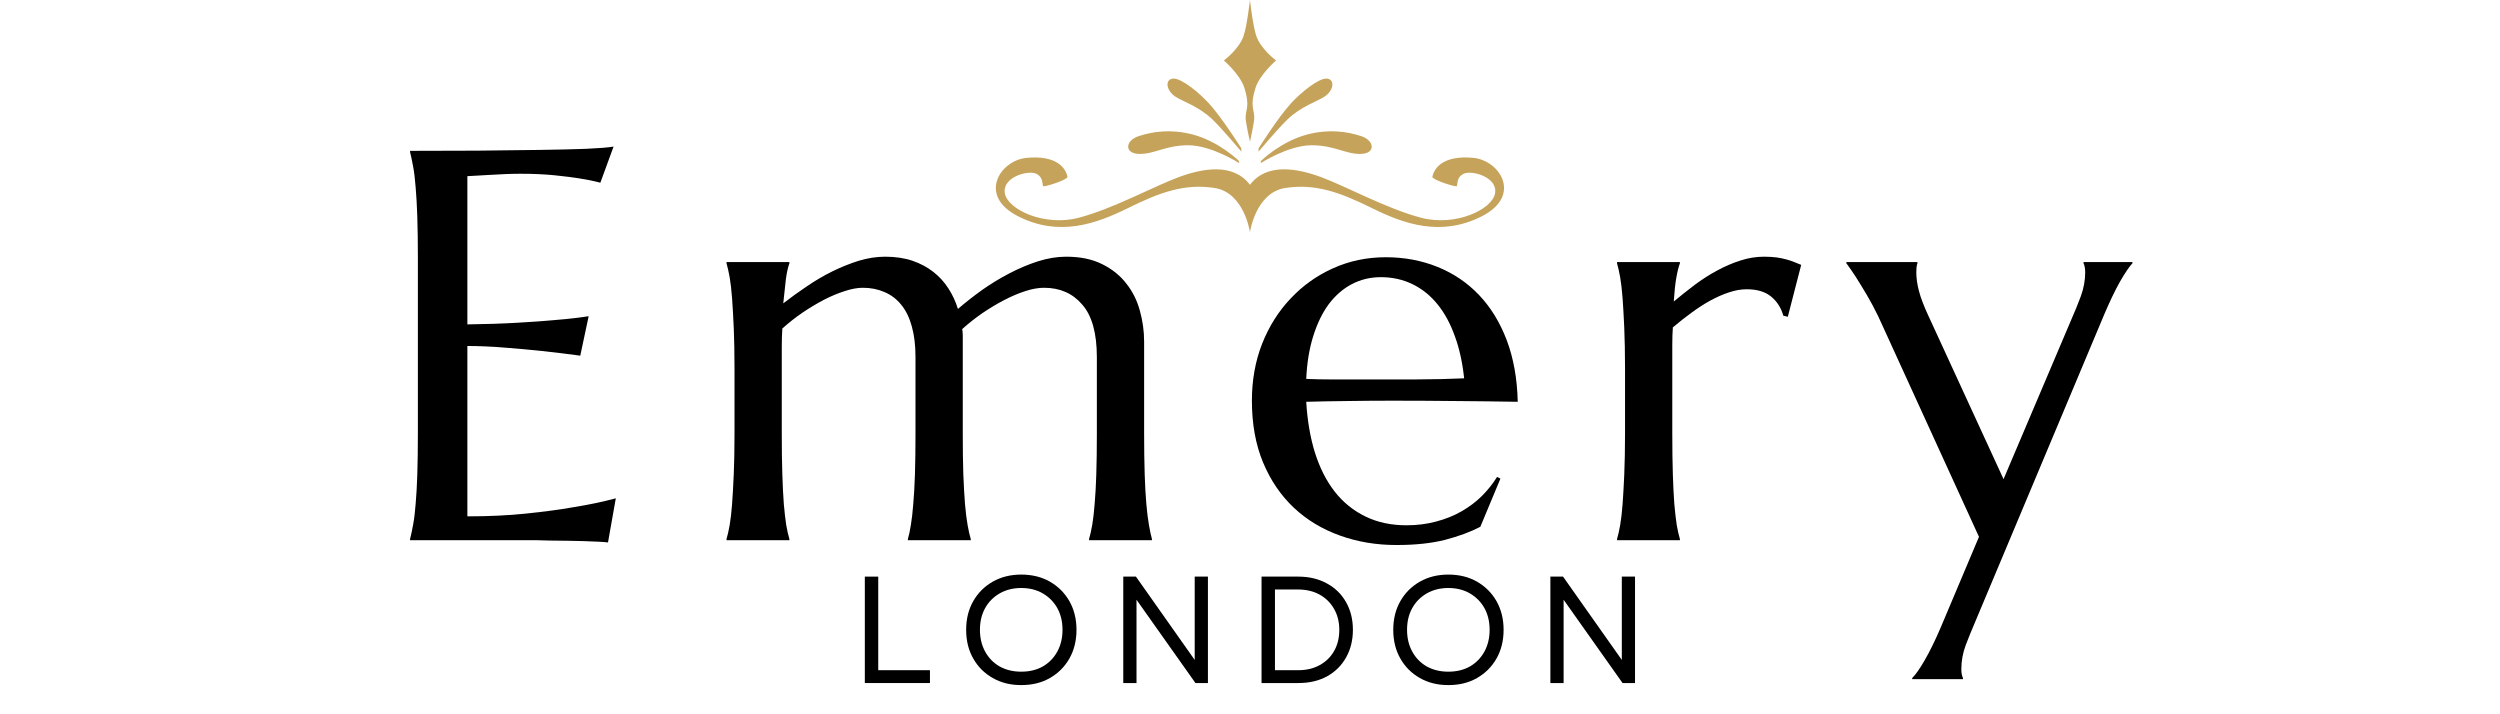 <svg version="1.0" preserveAspectRatio="xMidYMid meet" height="80" viewBox="0 0 210 60" zoomAndPan="magnify" width="280" xmlns:xlink="http://www.w3.org/1999/xlink" xmlns="http://www.w3.org/2000/svg"><defs><g></g></defs><g fill-opacity="0.4" fill="#d0d8ca"><g transform="translate(31.18, 45.375)"><g><path d="M 3.266 -32.703 C 5.16 -32.703 7.047 -32.707 8.922 -32.719 C 10.805 -32.738 12.531 -32.758 14.094 -32.781 C 15.656 -32.801 16.988 -32.832 18.094 -32.875 C 19.207 -32.926 19.961 -32.988 20.359 -33.062 L 19.25 -30.031 C 18.75 -30.164 18.16 -30.285 17.484 -30.391 C 16.91 -30.484 16.207 -30.57 15.375 -30.656 C 14.551 -30.738 13.598 -30.781 12.516 -30.781 C 12.148 -30.781 11.711 -30.77 11.203 -30.75 C 10.691 -30.727 10.203 -30.703 9.734 -30.672 C 9.191 -30.641 8.641 -30.609 8.078 -30.578 L 8.078 -18.125 C 9.641 -18.145 11.051 -18.191 12.312 -18.266 C 13.57 -18.336 14.645 -18.414 15.531 -18.5 C 16.562 -18.582 17.473 -18.688 18.266 -18.812 L 17.562 -15.5 C 16.508 -15.645 15.438 -15.773 14.344 -15.891 C 13.406 -15.992 12.379 -16.086 11.266 -16.172 C 10.148 -16.266 9.086 -16.312 8.078 -16.312 L 8.078 -2 C 9.867 -2 11.516 -2.078 13.016 -2.234 C 14.523 -2.391 15.844 -2.566 16.969 -2.766 C 18.27 -2.973 19.461 -3.223 20.547 -3.516 L 19.891 0.188 C 19.703 0.164 19.426 0.145 19.062 0.125 C 18.695 0.113 18.289 0.098 17.844 0.078 C 17.395 0.066 16.922 0.055 16.422 0.047 C 15.93 0.047 15.461 0.039 15.016 0.031 C 14.578 0.02 14.188 0.008 13.844 0 C 13.508 0 13.266 0 13.109 0 L 3.266 0 L 3.266 -0.094 C 3.348 -0.406 3.43 -0.797 3.516 -1.266 C 3.609 -1.742 3.68 -2.332 3.734 -3.031 C 3.797 -3.727 3.844 -4.562 3.875 -5.531 C 3.906 -6.5 3.922 -7.629 3.922 -8.922 L 3.922 -23.766 C 3.922 -25.055 3.906 -26.18 3.875 -27.141 C 3.844 -28.109 3.797 -28.945 3.734 -29.656 C 3.68 -30.363 3.609 -30.953 3.516 -31.422 C 3.43 -31.891 3.348 -32.285 3.266 -32.609 Z M 3.266 -32.703"></path></g></g></g><g fill-opacity="0.4" fill="#d0d8ca"><g transform="translate(58.184, 45.375)"><g><path d="M 18.719 -15.375 C 18.719 -16.375 18.613 -17.238 18.406 -17.969 C 18.207 -18.695 17.91 -19.301 17.516 -19.781 C 17.129 -20.258 16.66 -20.613 16.109 -20.844 C 15.566 -21.082 14.961 -21.203 14.297 -21.203 C 13.836 -21.203 13.328 -21.109 12.766 -20.922 C 12.203 -20.742 11.617 -20.5 11.016 -20.188 C 10.422 -19.875 9.82 -19.516 9.219 -19.109 C 8.625 -18.703 8.062 -18.258 7.531 -17.781 C 7.5 -17.301 7.484 -16.781 7.484 -16.219 C 7.484 -15.664 7.484 -15.07 7.484 -14.438 L 7.484 -8.922 C 7.484 -7.629 7.5 -6.5 7.531 -5.531 C 7.562 -4.562 7.602 -3.727 7.656 -3.031 C 7.719 -2.332 7.785 -1.742 7.859 -1.266 C 7.941 -0.797 8.031 -0.406 8.125 -0.094 L 8.125 0 L 2.844 0 L 2.844 -0.094 C 2.938 -0.406 3.023 -0.797 3.109 -1.266 C 3.191 -1.742 3.258 -2.332 3.312 -3.031 C 3.363 -3.727 3.41 -4.562 3.453 -5.531 C 3.492 -6.5 3.516 -7.629 3.516 -8.922 L 3.516 -14.438 C 3.516 -15.727 3.492 -16.852 3.453 -17.812 C 3.41 -18.781 3.363 -19.613 3.312 -20.312 C 3.258 -21.02 3.191 -21.609 3.109 -22.078 C 3.023 -22.547 2.938 -22.941 2.844 -23.266 L 2.844 -23.359 L 8.125 -23.359 L 8.125 -23.266 C 8 -22.91 7.898 -22.461 7.828 -21.922 C 7.766 -21.379 7.691 -20.703 7.609 -19.891 C 8.223 -20.367 8.879 -20.844 9.578 -21.312 C 10.273 -21.789 10.992 -22.211 11.734 -22.578 C 12.473 -22.941 13.211 -23.238 13.953 -23.469 C 14.703 -23.695 15.441 -23.812 16.172 -23.812 C 17.035 -23.812 17.801 -23.695 18.469 -23.469 C 19.133 -23.238 19.719 -22.926 20.219 -22.531 C 20.727 -22.133 21.148 -21.672 21.484 -21.141 C 21.828 -20.609 22.094 -20.035 22.281 -19.422 C 22.906 -19.961 23.582 -20.492 24.312 -21.016 C 25.051 -21.535 25.812 -22 26.594 -22.406 C 27.383 -22.82 28.188 -23.16 29 -23.422 C 29.812 -23.68 30.602 -23.812 31.375 -23.812 C 32.562 -23.812 33.566 -23.602 34.391 -23.188 C 35.223 -22.781 35.898 -22.238 36.422 -21.562 C 36.953 -20.895 37.332 -20.133 37.562 -19.281 C 37.801 -18.426 37.922 -17.555 37.922 -16.672 L 37.922 -8.922 C 37.922 -7.629 37.938 -6.5 37.969 -5.531 C 38 -4.562 38.047 -3.727 38.109 -3.031 C 38.172 -2.332 38.242 -1.742 38.328 -1.266 C 38.41 -0.797 38.492 -0.406 38.578 -0.094 L 38.578 0 L 33.297 0 L 33.297 -0.094 C 33.391 -0.406 33.477 -0.797 33.562 -1.266 C 33.645 -1.742 33.711 -2.332 33.766 -3.031 C 33.828 -3.727 33.875 -4.562 33.906 -5.531 C 33.938 -6.5 33.953 -7.629 33.953 -8.922 L 33.953 -15.375 C 33.953 -17.375 33.547 -18.844 32.734 -19.781 C 31.93 -20.727 30.859 -21.203 29.516 -21.203 C 29.035 -21.203 28.508 -21.109 27.938 -20.922 C 27.375 -20.742 26.785 -20.492 26.172 -20.172 C 25.566 -19.859 24.957 -19.492 24.344 -19.078 C 23.738 -18.66 23.172 -18.211 22.641 -17.734 C 22.672 -17.555 22.688 -17.375 22.688 -17.188 C 22.688 -17.008 22.688 -16.836 22.688 -16.672 L 22.688 -8.922 C 22.688 -7.629 22.703 -6.5 22.734 -5.531 C 22.773 -4.562 22.82 -3.727 22.875 -3.031 C 22.938 -2.332 23.008 -1.742 23.094 -1.266 C 23.176 -0.797 23.266 -0.406 23.359 -0.094 L 23.359 0 L 18.078 0 L 18.078 -0.094 C 18.172 -0.406 18.254 -0.797 18.328 -1.266 C 18.41 -1.742 18.477 -2.332 18.531 -3.031 C 18.594 -3.727 18.641 -4.562 18.672 -5.531 C 18.703 -6.5 18.719 -7.629 18.719 -8.922 Z M 18.719 -15.375"></path></g></g></g><g fill-opacity="0.4" fill="#d0d8ca"><g transform="translate(103.566, 45.375)"><g><path d="M 13.734 0.406 C 12.047 0.406 10.461 0.141 8.984 -0.391 C 7.504 -0.922 6.219 -1.695 5.125 -2.719 C 4.031 -3.75 3.164 -5.02 2.531 -6.531 C 1.906 -8.039 1.594 -9.77 1.594 -11.719 C 1.594 -13.438 1.879 -15.031 2.453 -16.5 C 3.035 -17.969 3.836 -19.238 4.859 -20.312 C 5.879 -21.395 7.066 -22.238 8.422 -22.844 C 9.785 -23.457 11.258 -23.766 12.844 -23.766 C 14.406 -23.766 15.852 -23.492 17.188 -22.953 C 18.531 -22.41 19.691 -21.625 20.672 -20.594 C 21.648 -19.57 22.426 -18.305 23 -16.797 C 23.57 -15.285 23.879 -13.562 23.922 -11.625 C 22.203 -11.656 20.484 -11.676 18.766 -11.688 C 17.047 -11.707 15.258 -11.719 13.406 -11.719 C 12.082 -11.719 10.789 -11.707 9.531 -11.688 C 8.281 -11.676 7.156 -11.656 6.156 -11.625 C 6.25 -10.051 6.492 -8.625 6.891 -7.344 C 7.297 -6.062 7.852 -4.969 8.562 -4.062 C 9.27 -3.164 10.129 -2.473 11.141 -1.984 C 12.148 -1.492 13.297 -1.25 14.578 -1.25 C 15.453 -1.25 16.281 -1.352 17.062 -1.562 C 17.852 -1.77 18.566 -2.055 19.203 -2.422 C 19.836 -2.785 20.406 -3.211 20.906 -3.703 C 21.406 -4.203 21.832 -4.738 22.188 -5.312 L 22.469 -5.172 L 20.781 -1.125 C 19.957 -0.695 18.973 -0.332 17.828 -0.031 C 16.691 0.258 15.328 0.406 13.734 0.406 Z M 10.688 -13.5 C 12.207 -13.5 13.734 -13.5 15.266 -13.5 C 16.797 -13.508 18.18 -13.539 19.422 -13.594 C 19.285 -14.914 19.023 -16.098 18.641 -17.141 C 18.266 -18.191 17.781 -19.082 17.188 -19.812 C 16.602 -20.539 15.906 -21.102 15.094 -21.5 C 14.289 -21.895 13.398 -22.094 12.422 -22.094 C 11.547 -22.094 10.738 -21.898 10 -21.516 C 9.258 -21.129 8.613 -20.57 8.062 -19.844 C 7.52 -19.113 7.082 -18.219 6.75 -17.156 C 6.414 -16.102 6.219 -14.898 6.156 -13.547 C 6.844 -13.516 7.566 -13.5 8.328 -13.5 C 9.086 -13.5 9.875 -13.5 10.688 -13.5 Z M 10.688 -13.5"></path></g></g></g><g fill-opacity="0.4" fill="#d0d8ca"><g transform="translate(132.987, 45.375)"><g><path d="M 3.516 -14.438 C 3.516 -15.727 3.492 -16.852 3.453 -17.812 C 3.41 -18.781 3.363 -19.613 3.312 -20.312 C 3.258 -21.02 3.191 -21.609 3.109 -22.078 C 3.023 -22.547 2.938 -22.941 2.844 -23.266 L 2.844 -23.359 L 8.125 -23.359 L 8.125 -23.266 C 8 -22.91 7.895 -22.484 7.812 -21.984 C 7.727 -21.484 7.66 -20.836 7.609 -20.047 C 8.172 -20.516 8.754 -20.977 9.359 -21.438 C 9.973 -21.895 10.598 -22.297 11.234 -22.641 C 11.879 -22.992 12.531 -23.273 13.188 -23.484 C 13.852 -23.703 14.52 -23.812 15.188 -23.812 C 15.594 -23.812 15.945 -23.789 16.25 -23.75 C 16.562 -23.707 16.836 -23.648 17.078 -23.578 C 17.316 -23.516 17.535 -23.441 17.734 -23.359 C 17.93 -23.273 18.125 -23.195 18.312 -23.125 L 17.188 -18.766 L 16.812 -18.859 C 16.625 -19.523 16.281 -20.062 15.781 -20.469 C 15.281 -20.875 14.598 -21.078 13.734 -21.078 C 13.254 -21.078 12.754 -20.988 12.234 -20.812 C 11.723 -20.645 11.203 -20.414 10.672 -20.125 C 10.141 -19.832 9.609 -19.488 9.078 -19.094 C 8.547 -18.707 8.031 -18.301 7.531 -17.875 C 7.5 -17.438 7.484 -16.957 7.484 -16.438 C 7.484 -15.926 7.484 -15.379 7.484 -14.797 L 7.484 -8.922 C 7.484 -7.629 7.5 -6.5 7.531 -5.531 C 7.562 -4.562 7.602 -3.727 7.656 -3.031 C 7.719 -2.332 7.785 -1.742 7.859 -1.266 C 7.941 -0.797 8.031 -0.406 8.125 -0.094 L 8.125 0 L 2.844 0 L 2.844 -0.094 C 2.938 -0.406 3.023 -0.797 3.109 -1.266 C 3.191 -1.742 3.258 -2.332 3.312 -3.031 C 3.363 -3.727 3.41 -4.562 3.453 -5.531 C 3.492 -6.5 3.516 -7.629 3.516 -8.922 Z M 3.516 -14.438"></path></g></g></g><g fill-opacity="0.4" fill="#d0d8ca"><g transform="translate(155.407, 45.375)"><g><path d="M 10.828 -0.281 L 2.812 -17.828 C 2.52 -18.504 2.207 -19.148 1.875 -19.766 C 1.539 -20.379 1.223 -20.926 0.922 -21.406 C 0.629 -21.895 0.367 -22.301 0.141 -22.625 C -0.086 -22.957 -0.238 -23.172 -0.312 -23.266 L -0.312 -23.359 L 5.656 -23.359 L 5.656 -23.266 C 5.625 -23.18 5.598 -23.062 5.578 -22.906 C 5.566 -22.758 5.562 -22.625 5.562 -22.5 C 5.562 -22.031 5.633 -21.508 5.781 -20.938 C 5.926 -20.375 6.195 -19.664 6.594 -18.812 L 12.891 -5.125 L 18.625 -18.625 C 18.875 -19.188 19.125 -19.801 19.375 -20.469 C 19.625 -21.145 19.75 -21.82 19.75 -22.5 C 19.75 -22.695 19.734 -22.859 19.703 -22.984 C 19.672 -23.117 19.641 -23.211 19.609 -23.266 L 19.609 -23.359 L 23.719 -23.359 L 23.719 -23.266 C 23.445 -22.973 23.098 -22.457 22.672 -21.719 C 22.254 -20.977 21.812 -20.055 21.344 -18.953 L 10.469 6.953 C 10.227 7.516 9.977 8.129 9.719 8.797 C 9.469 9.473 9.344 10.148 9.344 10.828 C 9.344 11.023 9.359 11.188 9.391 11.312 C 9.422 11.445 9.453 11.535 9.484 11.578 L 9.484 11.672 L 5.219 11.672 L 5.219 11.578 C 5.508 11.297 5.863 10.789 6.281 10.062 C 6.695 9.344 7.141 8.438 7.609 7.344 Z M 10.828 -0.281"></path></g></g></g><g fill-opacity="1" fill="#000000"><g transform="translate(31.18, 45.375)"><g><path d="M 3.266 -32.703 C 5.16 -32.703 7.047 -32.707 8.922 -32.719 C 10.805 -32.738 12.531 -32.758 14.094 -32.781 C 15.656 -32.801 16.988 -32.832 18.094 -32.875 C 19.207 -32.926 19.961 -32.988 20.359 -33.062 L 19.25 -30.031 C 18.75 -30.164 18.16 -30.285 17.484 -30.391 C 16.91 -30.484 16.207 -30.57 15.375 -30.656 C 14.551 -30.738 13.598 -30.781 12.516 -30.781 C 12.148 -30.781 11.711 -30.77 11.203 -30.75 C 10.691 -30.727 10.203 -30.703 9.734 -30.672 C 9.191 -30.641 8.641 -30.609 8.078 -30.578 L 8.078 -18.125 C 9.641 -18.145 11.051 -18.191 12.312 -18.266 C 13.57 -18.336 14.645 -18.414 15.531 -18.5 C 16.562 -18.582 17.473 -18.688 18.266 -18.812 L 17.562 -15.5 C 16.508 -15.645 15.438 -15.773 14.344 -15.891 C 13.406 -15.992 12.379 -16.086 11.266 -16.172 C 10.148 -16.266 9.086 -16.312 8.078 -16.312 L 8.078 -2 C 9.867 -2 11.516 -2.078 13.016 -2.234 C 14.523 -2.391 15.844 -2.566 16.969 -2.766 C 18.27 -2.973 19.461 -3.223 20.547 -3.516 L 19.891 0.188 C 19.703 0.164 19.426 0.145 19.062 0.125 C 18.695 0.113 18.289 0.098 17.844 0.078 C 17.395 0.066 16.922 0.055 16.422 0.047 C 15.93 0.047 15.461 0.039 15.016 0.031 C 14.578 0.02 14.188 0.008 13.844 0 C 13.508 0 13.266 0 13.109 0 L 3.266 0 L 3.266 -0.094 C 3.348 -0.406 3.43 -0.797 3.516 -1.266 C 3.609 -1.742 3.68 -2.332 3.734 -3.031 C 3.797 -3.727 3.844 -4.562 3.875 -5.531 C 3.906 -6.5 3.922 -7.629 3.922 -8.922 L 3.922 -23.766 C 3.922 -25.055 3.906 -26.18 3.875 -27.141 C 3.844 -28.109 3.797 -28.945 3.734 -29.656 C 3.68 -30.363 3.609 -30.953 3.516 -31.422 C 3.43 -31.891 3.348 -32.285 3.266 -32.609 Z M 3.266 -32.703"></path></g></g></g><g fill-opacity="1" fill="#000000"><g transform="translate(58.184, 45.375)"><g><path d="M 18.719 -15.375 C 18.719 -16.375 18.613 -17.238 18.406 -17.969 C 18.207 -18.695 17.91 -19.301 17.516 -19.781 C 17.129 -20.258 16.66 -20.613 16.109 -20.844 C 15.566 -21.082 14.961 -21.203 14.297 -21.203 C 13.836 -21.203 13.328 -21.109 12.766 -20.922 C 12.203 -20.742 11.617 -20.5 11.016 -20.188 C 10.422 -19.875 9.82 -19.516 9.219 -19.109 C 8.625 -18.703 8.062 -18.258 7.531 -17.781 C 7.5 -17.301 7.484 -16.781 7.484 -16.219 C 7.484 -15.664 7.484 -15.07 7.484 -14.438 L 7.484 -8.922 C 7.484 -7.629 7.5 -6.5 7.531 -5.531 C 7.562 -4.562 7.602 -3.727 7.656 -3.031 C 7.719 -2.332 7.785 -1.742 7.859 -1.266 C 7.941 -0.797 8.031 -0.406 8.125 -0.094 L 8.125 0 L 2.844 0 L 2.844 -0.094 C 2.938 -0.406 3.023 -0.797 3.109 -1.266 C 3.191 -1.742 3.258 -2.332 3.312 -3.031 C 3.363 -3.727 3.41 -4.562 3.453 -5.531 C 3.492 -6.5 3.516 -7.629 3.516 -8.922 L 3.516 -14.438 C 3.516 -15.727 3.492 -16.852 3.453 -17.812 C 3.41 -18.781 3.363 -19.613 3.312 -20.312 C 3.258 -21.02 3.191 -21.609 3.109 -22.078 C 3.023 -22.547 2.938 -22.941 2.844 -23.266 L 2.844 -23.359 L 8.125 -23.359 L 8.125 -23.266 C 8 -22.91 7.898 -22.461 7.828 -21.922 C 7.766 -21.379 7.691 -20.703 7.609 -19.891 C 8.223 -20.367 8.879 -20.844 9.578 -21.312 C 10.273 -21.789 10.992 -22.211 11.734 -22.578 C 12.473 -22.941 13.211 -23.238 13.953 -23.469 C 14.703 -23.695 15.441 -23.812 16.172 -23.812 C 17.035 -23.812 17.801 -23.695 18.469 -23.469 C 19.133 -23.238 19.719 -22.926 20.219 -22.531 C 20.727 -22.133 21.148 -21.672 21.484 -21.141 C 21.828 -20.609 22.094 -20.035 22.281 -19.422 C 22.906 -19.961 23.582 -20.492 24.312 -21.016 C 25.051 -21.535 25.812 -22 26.594 -22.406 C 27.383 -22.82 28.188 -23.16 29 -23.422 C 29.812 -23.68 30.602 -23.812 31.375 -23.812 C 32.562 -23.812 33.566 -23.602 34.391 -23.188 C 35.223 -22.781 35.898 -22.238 36.422 -21.562 C 36.953 -20.895 37.332 -20.133 37.562 -19.281 C 37.801 -18.426 37.922 -17.555 37.922 -16.672 L 37.922 -8.922 C 37.922 -7.629 37.938 -6.5 37.969 -5.531 C 38 -4.562 38.047 -3.727 38.109 -3.031 C 38.172 -2.332 38.242 -1.742 38.328 -1.266 C 38.41 -0.797 38.492 -0.406 38.578 -0.094 L 38.578 0 L 33.297 0 L 33.297 -0.094 C 33.391 -0.406 33.477 -0.797 33.562 -1.266 C 33.645 -1.742 33.711 -2.332 33.766 -3.031 C 33.828 -3.727 33.875 -4.562 33.906 -5.531 C 33.938 -6.5 33.953 -7.629 33.953 -8.922 L 33.953 -15.375 C 33.953 -17.375 33.547 -18.844 32.734 -19.781 C 31.93 -20.727 30.859 -21.203 29.516 -21.203 C 29.035 -21.203 28.508 -21.109 27.938 -20.922 C 27.375 -20.742 26.785 -20.492 26.172 -20.172 C 25.566 -19.859 24.957 -19.492 24.344 -19.078 C 23.738 -18.66 23.172 -18.211 22.641 -17.734 C 22.672 -17.555 22.688 -17.375 22.688 -17.188 C 22.688 -17.008 22.688 -16.836 22.688 -16.672 L 22.688 -8.922 C 22.688 -7.629 22.703 -6.5 22.734 -5.531 C 22.773 -4.562 22.82 -3.727 22.875 -3.031 C 22.938 -2.332 23.008 -1.742 23.094 -1.266 C 23.176 -0.797 23.266 -0.406 23.359 -0.094 L 23.359 0 L 18.078 0 L 18.078 -0.094 C 18.172 -0.406 18.254 -0.797 18.328 -1.266 C 18.41 -1.742 18.477 -2.332 18.531 -3.031 C 18.594 -3.727 18.641 -4.562 18.672 -5.531 C 18.703 -6.5 18.719 -7.629 18.719 -8.922 Z M 18.719 -15.375"></path></g></g></g><g fill-opacity="1" fill="#000000"><g transform="translate(103.566, 45.375)"><g><path d="M 13.734 0.406 C 12.047 0.406 10.461 0.141 8.984 -0.391 C 7.504 -0.922 6.219 -1.695 5.125 -2.719 C 4.031 -3.75 3.164 -5.02 2.531 -6.531 C 1.906 -8.039 1.594 -9.77 1.594 -11.719 C 1.594 -13.438 1.879 -15.031 2.453 -16.5 C 3.035 -17.969 3.836 -19.238 4.859 -20.312 C 5.879 -21.395 7.066 -22.238 8.422 -22.844 C 9.785 -23.457 11.258 -23.766 12.844 -23.766 C 14.406 -23.766 15.852 -23.492 17.188 -22.953 C 18.531 -22.41 19.691 -21.625 20.672 -20.594 C 21.648 -19.57 22.426 -18.305 23 -16.797 C 23.57 -15.285 23.879 -13.562 23.922 -11.625 C 22.203 -11.656 20.484 -11.676 18.766 -11.688 C 17.047 -11.707 15.258 -11.719 13.406 -11.719 C 12.082 -11.719 10.789 -11.707 9.531 -11.688 C 8.281 -11.676 7.156 -11.656 6.156 -11.625 C 6.25 -10.051 6.492 -8.625 6.891 -7.344 C 7.297 -6.062 7.852 -4.969 8.562 -4.062 C 9.27 -3.164 10.129 -2.473 11.141 -1.984 C 12.148 -1.492 13.297 -1.25 14.578 -1.25 C 15.453 -1.25 16.281 -1.352 17.062 -1.562 C 17.852 -1.77 18.566 -2.055 19.203 -2.422 C 19.836 -2.785 20.406 -3.211 20.906 -3.703 C 21.406 -4.203 21.832 -4.738 22.188 -5.312 L 22.469 -5.172 L 20.781 -1.125 C 19.957 -0.695 18.973 -0.332 17.828 -0.031 C 16.691 0.258 15.328 0.406 13.734 0.406 Z M 10.688 -13.5 C 12.207 -13.5 13.734 -13.5 15.266 -13.5 C 16.797 -13.508 18.18 -13.539 19.422 -13.594 C 19.285 -14.914 19.023 -16.098 18.641 -17.141 C 18.266 -18.191 17.781 -19.082 17.188 -19.812 C 16.602 -20.539 15.906 -21.102 15.094 -21.5 C 14.289 -21.895 13.398 -22.094 12.422 -22.094 C 11.547 -22.094 10.738 -21.898 10 -21.516 C 9.258 -21.129 8.613 -20.57 8.062 -19.844 C 7.52 -19.113 7.082 -18.219 6.75 -17.156 C 6.414 -16.102 6.219 -14.898 6.156 -13.547 C 6.844 -13.516 7.566 -13.5 8.328 -13.5 C 9.086 -13.5 9.875 -13.5 10.688 -13.5 Z M 10.688 -13.5"></path></g></g></g><g fill-opacity="1" fill="#000000"><g transform="translate(132.987, 45.375)"><g><path d="M 3.516 -14.438 C 3.516 -15.727 3.492 -16.852 3.453 -17.812 C 3.41 -18.781 3.363 -19.613 3.312 -20.312 C 3.258 -21.02 3.191 -21.609 3.109 -22.078 C 3.023 -22.547 2.938 -22.941 2.844 -23.266 L 2.844 -23.359 L 8.125 -23.359 L 8.125 -23.266 C 8 -22.91 7.895 -22.484 7.812 -21.984 C 7.727 -21.484 7.66 -20.836 7.609 -20.047 C 8.172 -20.516 8.754 -20.977 9.359 -21.438 C 9.973 -21.895 10.598 -22.297 11.234 -22.641 C 11.879 -22.992 12.531 -23.273 13.188 -23.484 C 13.852 -23.703 14.52 -23.812 15.188 -23.812 C 15.594 -23.812 15.945 -23.789 16.25 -23.75 C 16.562 -23.707 16.836 -23.648 17.078 -23.578 C 17.316 -23.516 17.535 -23.441 17.734 -23.359 C 17.93 -23.273 18.125 -23.195 18.312 -23.125 L 17.188 -18.766 L 16.812 -18.859 C 16.625 -19.523 16.281 -20.062 15.781 -20.469 C 15.281 -20.875 14.598 -21.078 13.734 -21.078 C 13.254 -21.078 12.754 -20.988 12.234 -20.812 C 11.723 -20.645 11.203 -20.414 10.672 -20.125 C 10.141 -19.832 9.609 -19.488 9.078 -19.094 C 8.547 -18.707 8.031 -18.301 7.531 -17.875 C 7.5 -17.438 7.484 -16.957 7.484 -16.438 C 7.484 -15.926 7.484 -15.379 7.484 -14.797 L 7.484 -8.922 C 7.484 -7.629 7.5 -6.5 7.531 -5.531 C 7.562 -4.562 7.602 -3.727 7.656 -3.031 C 7.719 -2.332 7.785 -1.742 7.859 -1.266 C 7.941 -0.797 8.031 -0.406 8.125 -0.094 L 8.125 0 L 2.844 0 L 2.844 -0.094 C 2.938 -0.406 3.023 -0.797 3.109 -1.266 C 3.191 -1.742 3.258 -2.332 3.312 -3.031 C 3.363 -3.727 3.41 -4.562 3.453 -5.531 C 3.492 -6.5 3.516 -7.629 3.516 -8.922 Z M 3.516 -14.438"></path></g></g></g><g fill-opacity="1" fill="#000000"><g transform="translate(155.407, 45.375)"><g><path d="M 10.828 -0.281 L 2.812 -17.828 C 2.52 -18.504 2.207 -19.148 1.875 -19.766 C 1.539 -20.379 1.223 -20.926 0.922 -21.406 C 0.629 -21.895 0.367 -22.301 0.141 -22.625 C -0.086 -22.957 -0.238 -23.172 -0.312 -23.266 L -0.312 -23.359 L 5.656 -23.359 L 5.656 -23.266 C 5.625 -23.18 5.598 -23.062 5.578 -22.906 C 5.566 -22.758 5.562 -22.625 5.562 -22.5 C 5.562 -22.031 5.633 -21.508 5.781 -20.938 C 5.926 -20.375 6.195 -19.664 6.594 -18.812 L 12.891 -5.125 L 18.625 -18.625 C 18.875 -19.188 19.125 -19.801 19.375 -20.469 C 19.625 -21.145 19.75 -21.82 19.75 -22.5 C 19.75 -22.695 19.734 -22.859 19.703 -22.984 C 19.672 -23.117 19.641 -23.211 19.609 -23.266 L 19.609 -23.359 L 23.719 -23.359 L 23.719 -23.266 C 23.445 -22.973 23.098 -22.457 22.672 -21.719 C 22.254 -20.977 21.812 -20.055 21.344 -18.953 L 10.469 6.953 C 10.227 7.516 9.977 8.129 9.719 8.797 C 9.469 9.473 9.344 10.148 9.344 10.828 C 9.344 11.023 9.359 11.188 9.391 11.312 C 9.422 11.445 9.453 11.535 9.484 11.578 L 9.484 11.672 L 5.219 11.672 L 5.219 11.578 C 5.508 11.297 5.863 10.789 6.281 10.062 C 6.695 9.344 7.141 8.438 7.609 7.344 Z M 10.828 -0.281"></path></g></g></g><path fill-rule="nonzero" fill-opacity="1" d="M 95.664 11.43 C 94.512 11.797 94.41 12.906 95.699 12.93 C 96.988 12.953 97.895 12.195 99.836 12.203 C 101.777 12.211 104.094 13.703 104.094 13.703 L 104.07 13.52 C 104.07 13.52 102.414 11.883 100.184 11.297 C 98.324 10.812 96.816 11.059 95.664 11.43 Z M 95.664 11.43" fill="#c6a35a"></path><path fill-rule="nonzero" fill-opacity="1" d="M 104.266 12.449 C 104.266 12.449 102.652 9.887 101.543 8.676 C 100.738 7.797 99.262 6.574 98.562 6.602 C 97.863 6.629 97.914 7.555 98.703 8.098 C 99.328 8.523 100.703 8.926 101.859 10.047 C 102.68 10.84 104.281 12.742 104.281 12.742 Z M 104.266 12.449" fill="#c6a35a"></path><path fill-rule="nonzero" fill-opacity="1" d="M 114.293 12.93 C 115.582 12.906 115.477 11.797 114.328 11.43 C 113.176 11.059 111.668 10.812 109.809 11.297 C 107.574 11.883 105.922 13.52 105.922 13.52 L 105.895 13.703 C 105.895 13.703 108.215 12.211 110.152 12.203 C 112.094 12.195 113.004 12.953 114.293 12.93 Z M 114.293 12.93" fill="#c6a35a"></path><path fill-rule="nonzero" fill-opacity="1" d="M 108.133 10.047 C 109.289 8.926 110.66 8.523 111.285 8.098 C 112.078 7.555 112.129 6.629 111.43 6.602 C 110.73 6.574 109.25 7.797 108.445 8.676 C 107.34 9.887 105.727 12.449 105.727 12.449 L 105.711 12.742 C 105.711 12.742 107.312 10.84 108.133 10.047 Z M 108.133 10.047" fill="#c6a35a"></path><path fill-rule="nonzero" fill-opacity="1" d="M 107.188 5.078 C 107.188 5.078 105.922 4.145 105.531 3.031 C 105.242 2.195 104.996 0 104.996 0 C 104.996 0 104.75 2.195 104.457 3.031 C 104.07 4.145 102.805 5.078 102.805 5.078 C 102.805 5.078 104.168 6.25 104.527 7.379 C 105.016 8.918 104.633 9.164 104.633 9.891 C 104.633 10.293 104.996 11.91 104.996 11.91 C 104.996 11.91 105.359 10.293 105.359 9.891 C 105.359 9.164 104.973 8.918 105.465 7.379 C 105.824 6.25 107.188 5.078 107.188 5.078 Z M 107.188 5.078" fill="#c6a35a"></path><path fill-rule="nonzero" fill-opacity="1" d="M 123.773 13.262 C 121.277 13.02 120.484 14.07 120.316 14.859 C 120.391 15.145 122.199 15.691 122.344 15.645 C 122.484 15.598 122.273 14.93 122.938 14.598 C 123.605 14.262 125.824 14.871 125.586 16.238 C 125.344 17.609 122.246 19.051 119.363 18.289 C 116.48 17.527 113.145 15.691 111.047 14.906 C 108.953 14.121 106.402 13.668 104.996 15.523 C 103.59 13.668 101.039 14.121 98.941 14.906 C 96.844 15.691 93.508 17.527 90.625 18.289 C 87.742 19.051 84.648 17.609 84.406 16.238 C 84.168 14.871 86.383 14.262 87.051 14.598 C 87.719 14.93 87.504 15.598 87.648 15.645 C 87.789 15.691 89.602 15.145 89.672 14.859 C 89.508 14.07 88.711 13.02 86.219 13.262 C 84.008 13.477 82.094 16.43 85.527 18.172 C 88.957 19.91 92.055 18.812 94.75 17.48 C 97.441 16.145 99.516 15.406 102.016 15.789 C 104.52 16.168 104.996 19.504 104.996 19.504 C 104.996 19.504 105.473 16.168 107.973 15.789 C 110.477 15.406 112.551 16.145 115.242 17.48 C 117.934 18.812 121.031 19.91 124.465 18.172 C 127.895 16.43 125.98 13.477 123.773 13.262 Z M 123.773 13.262" fill="#c6a35a"></path><g fill-opacity="0.4" fill="#d0d8ca"><g transform="translate(71.349, 57.375)"><g><path d="M 1.297 0 L 1.297 -8.938 L 2.422 -8.938 L 2.422 -1.078 L 6.766 -1.078 L 6.766 0 Z M 1.297 0"></path></g></g></g><g fill-opacity="0.4" fill="#d0d8ca"><g transform="translate(80.424, 57.375)"><g><path d="M 5.359 0.172 C 4.461 0.172 3.664 -0.023 2.969 -0.422 C 2.27 -0.816 1.723 -1.363 1.328 -2.062 C 0.93 -2.758 0.734 -3.562 0.734 -4.469 C 0.734 -5.375 0.93 -6.176 1.328 -6.875 C 1.723 -7.57 2.27 -8.117 2.969 -8.516 C 3.664 -8.91 4.461 -9.109 5.359 -9.109 C 6.273 -9.109 7.078 -8.91 7.766 -8.516 C 8.461 -8.117 9.008 -7.57 9.406 -6.875 C 9.801 -6.176 10 -5.375 10 -4.469 C 10 -3.562 9.801 -2.758 9.406 -2.062 C 9.008 -1.363 8.461 -0.816 7.766 -0.422 C 7.078 -0.023 6.273 0.172 5.359 0.172 Z M 1.891 -4.469 C 1.891 -3.781 2.035 -3.172 2.328 -2.641 C 2.617 -2.109 3.023 -1.691 3.547 -1.391 C 4.078 -1.098 4.68 -0.953 5.359 -0.953 C 6.047 -0.953 6.648 -1.098 7.172 -1.391 C 7.691 -1.691 8.098 -2.109 8.391 -2.641 C 8.68 -3.172 8.828 -3.781 8.828 -4.469 C 8.828 -5.164 8.68 -5.773 8.391 -6.297 C 8.098 -6.816 7.691 -7.227 7.172 -7.531 C 6.648 -7.832 6.047 -7.984 5.359 -7.984 C 4.68 -7.984 4.078 -7.832 3.547 -7.531 C 3.023 -7.227 2.617 -6.816 2.328 -6.297 C 2.035 -5.773 1.891 -5.164 1.891 -4.469 Z M 1.891 -4.469"></path></g></g></g><g fill-opacity="0.4" fill="#d0d8ca"><g transform="translate(93.059, 57.375)"><g><path d="M 1.297 0 L 1.297 -8.938 L 2.359 -8.938 L 7.297 -1.938 L 7.297 -8.938 L 8.406 -8.938 L 8.406 0 L 7.359 0 L 2.406 -7 L 2.406 0 Z M 1.297 0"></path></g></g></g><g fill-opacity="0.4" fill="#d0d8ca"><g transform="translate(104.674, 57.375)"><g><path d="M 1.297 0 L 1.297 -8.938 L 4.391 -8.938 C 5.305 -8.938 6.109 -8.742 6.797 -8.359 C 7.484 -7.984 8.016 -7.461 8.391 -6.797 C 8.773 -6.129 8.969 -5.352 8.969 -4.469 C 8.969 -3.594 8.773 -2.816 8.391 -2.141 C 8.016 -1.473 7.484 -0.945 6.797 -0.562 C 6.109 -0.188 5.305 0 4.391 0 Z M 2.422 -1.078 L 4.391 -1.078 C 5.066 -1.078 5.66 -1.219 6.172 -1.5 C 6.691 -1.781 7.098 -2.176 7.391 -2.688 C 7.68 -3.195 7.828 -3.789 7.828 -4.469 C 7.828 -5.145 7.676 -5.738 7.375 -6.25 C 7.082 -6.758 6.676 -7.156 6.156 -7.438 C 5.645 -7.719 5.039 -7.859 4.344 -7.859 L 2.422 -7.859 Z M 2.422 -1.078"></path></g></g></g><g fill-opacity="0.4" fill="#d0d8ca"><g transform="translate(116.301, 57.375)"><g><path d="M 5.359 0.172 C 4.461 0.172 3.664 -0.023 2.969 -0.422 C 2.27 -0.816 1.723 -1.363 1.328 -2.062 C 0.93 -2.758 0.734 -3.562 0.734 -4.469 C 0.734 -5.375 0.93 -6.176 1.328 -6.875 C 1.723 -7.57 2.27 -8.117 2.969 -8.516 C 3.664 -8.91 4.461 -9.109 5.359 -9.109 C 6.273 -9.109 7.078 -8.91 7.766 -8.516 C 8.461 -8.117 9.008 -7.57 9.406 -6.875 C 9.801 -6.176 10 -5.375 10 -4.469 C 10 -3.562 9.801 -2.758 9.406 -2.062 C 9.008 -1.363 8.461 -0.816 7.766 -0.422 C 7.078 -0.023 6.273 0.172 5.359 0.172 Z M 1.891 -4.469 C 1.891 -3.781 2.035 -3.172 2.328 -2.641 C 2.617 -2.109 3.023 -1.691 3.547 -1.391 C 4.078 -1.098 4.68 -0.953 5.359 -0.953 C 6.047 -0.953 6.648 -1.098 7.172 -1.391 C 7.691 -1.691 8.098 -2.109 8.391 -2.641 C 8.68 -3.172 8.828 -3.781 8.828 -4.469 C 8.828 -5.164 8.68 -5.773 8.391 -6.297 C 8.098 -6.816 7.691 -7.227 7.172 -7.531 C 6.648 -7.832 6.047 -7.984 5.359 -7.984 C 4.68 -7.984 4.078 -7.832 3.547 -7.531 C 3.023 -7.227 2.617 -6.816 2.328 -6.297 C 2.035 -5.773 1.891 -5.164 1.891 -4.469 Z M 1.891 -4.469"></path></g></g></g><g fill-opacity="0.4" fill="#d0d8ca"><g transform="translate(128.936, 57.375)"><g><path d="M 1.297 0 L 1.297 -8.938 L 2.359 -8.938 L 7.297 -1.938 L 7.297 -8.938 L 8.406 -8.938 L 8.406 0 L 7.359 0 L 2.406 -7 L 2.406 0 Z M 1.297 0"></path></g></g></g><g fill-opacity="1" fill="#000000"><g transform="translate(71.349, 57.375)"><g><path d="M 1.297 0 L 1.297 -8.938 L 2.422 -8.938 L 2.422 -1.078 L 6.766 -1.078 L 6.766 0 Z M 1.297 0"></path></g></g></g><g fill-opacity="1" fill="#000000"><g transform="translate(80.424, 57.375)"><g><path d="M 5.359 0.172 C 4.461 0.172 3.664 -0.023 2.969 -0.422 C 2.27 -0.816 1.723 -1.363 1.328 -2.062 C 0.93 -2.758 0.734 -3.562 0.734 -4.469 C 0.734 -5.375 0.93 -6.176 1.328 -6.875 C 1.723 -7.57 2.27 -8.117 2.969 -8.516 C 3.664 -8.91 4.461 -9.109 5.359 -9.109 C 6.273 -9.109 7.078 -8.91 7.766 -8.516 C 8.461 -8.117 9.008 -7.57 9.406 -6.875 C 9.801 -6.176 10 -5.375 10 -4.469 C 10 -3.562 9.801 -2.758 9.406 -2.062 C 9.008 -1.363 8.461 -0.816 7.766 -0.422 C 7.078 -0.023 6.273 0.172 5.359 0.172 Z M 1.891 -4.469 C 1.891 -3.781 2.035 -3.172 2.328 -2.641 C 2.617 -2.109 3.023 -1.691 3.547 -1.391 C 4.078 -1.098 4.68 -0.953 5.359 -0.953 C 6.047 -0.953 6.648 -1.098 7.172 -1.391 C 7.691 -1.691 8.098 -2.109 8.391 -2.641 C 8.68 -3.172 8.828 -3.781 8.828 -4.469 C 8.828 -5.164 8.68 -5.773 8.391 -6.297 C 8.098 -6.816 7.691 -7.227 7.172 -7.531 C 6.648 -7.832 6.047 -7.984 5.359 -7.984 C 4.68 -7.984 4.078 -7.832 3.547 -7.531 C 3.023 -7.227 2.617 -6.816 2.328 -6.297 C 2.035 -5.773 1.891 -5.164 1.891 -4.469 Z M 1.891 -4.469"></path></g></g></g><g fill-opacity="1" fill="#000000"><g transform="translate(93.059, 57.375)"><g><path d="M 1.297 0 L 1.297 -8.938 L 2.359 -8.938 L 7.297 -1.938 L 7.297 -8.938 L 8.406 -8.938 L 8.406 0 L 7.359 0 L 2.406 -7 L 2.406 0 Z M 1.297 0"></path></g></g></g><g fill-opacity="1" fill="#000000"><g transform="translate(104.674, 57.375)"><g><path d="M 1.297 0 L 1.297 -8.938 L 4.391 -8.938 C 5.305 -8.938 6.109 -8.742 6.797 -8.359 C 7.484 -7.984 8.016 -7.461 8.391 -6.797 C 8.773 -6.129 8.969 -5.352 8.969 -4.469 C 8.969 -3.594 8.773 -2.816 8.391 -2.141 C 8.016 -1.473 7.484 -0.945 6.797 -0.562 C 6.109 -0.188 5.305 0 4.391 0 Z M 2.422 -1.078 L 4.391 -1.078 C 5.066 -1.078 5.66 -1.219 6.172 -1.5 C 6.691 -1.781 7.098 -2.176 7.391 -2.688 C 7.68 -3.195 7.828 -3.789 7.828 -4.469 C 7.828 -5.145 7.676 -5.738 7.375 -6.25 C 7.082 -6.758 6.676 -7.156 6.156 -7.438 C 5.645 -7.719 5.039 -7.859 4.344 -7.859 L 2.422 -7.859 Z M 2.422 -1.078"></path></g></g></g><g fill-opacity="1" fill="#000000"><g transform="translate(116.301, 57.375)"><g><path d="M 5.359 0.172 C 4.461 0.172 3.664 -0.023 2.969 -0.422 C 2.27 -0.816 1.723 -1.363 1.328 -2.062 C 0.93 -2.758 0.734 -3.562 0.734 -4.469 C 0.734 -5.375 0.93 -6.176 1.328 -6.875 C 1.723 -7.57 2.27 -8.117 2.969 -8.516 C 3.664 -8.91 4.461 -9.109 5.359 -9.109 C 6.273 -9.109 7.078 -8.91 7.766 -8.516 C 8.461 -8.117 9.008 -7.57 9.406 -6.875 C 9.801 -6.176 10 -5.375 10 -4.469 C 10 -3.562 9.801 -2.758 9.406 -2.062 C 9.008 -1.363 8.461 -0.816 7.766 -0.422 C 7.078 -0.023 6.273 0.172 5.359 0.172 Z M 1.891 -4.469 C 1.891 -3.781 2.035 -3.172 2.328 -2.641 C 2.617 -2.109 3.023 -1.691 3.547 -1.391 C 4.078 -1.098 4.68 -0.953 5.359 -0.953 C 6.047 -0.953 6.648 -1.098 7.172 -1.391 C 7.691 -1.691 8.098 -2.109 8.391 -2.641 C 8.68 -3.172 8.828 -3.781 8.828 -4.469 C 8.828 -5.164 8.68 -5.773 8.391 -6.297 C 8.098 -6.816 7.691 -7.227 7.172 -7.531 C 6.648 -7.832 6.047 -7.984 5.359 -7.984 C 4.68 -7.984 4.078 -7.832 3.547 -7.531 C 3.023 -7.227 2.617 -6.816 2.328 -6.297 C 2.035 -5.773 1.891 -5.164 1.891 -4.469 Z M 1.891 -4.469"></path></g></g></g><g fill-opacity="1" fill="#000000"><g transform="translate(128.936, 57.375)"><g><path d="M 1.297 0 L 1.297 -8.938 L 2.359 -8.938 L 7.297 -1.938 L 7.297 -8.938 L 8.406 -8.938 L 8.406 0 L 7.359 0 L 2.406 -7 L 2.406 0 Z M 1.297 0"></path></g></g></g></svg>